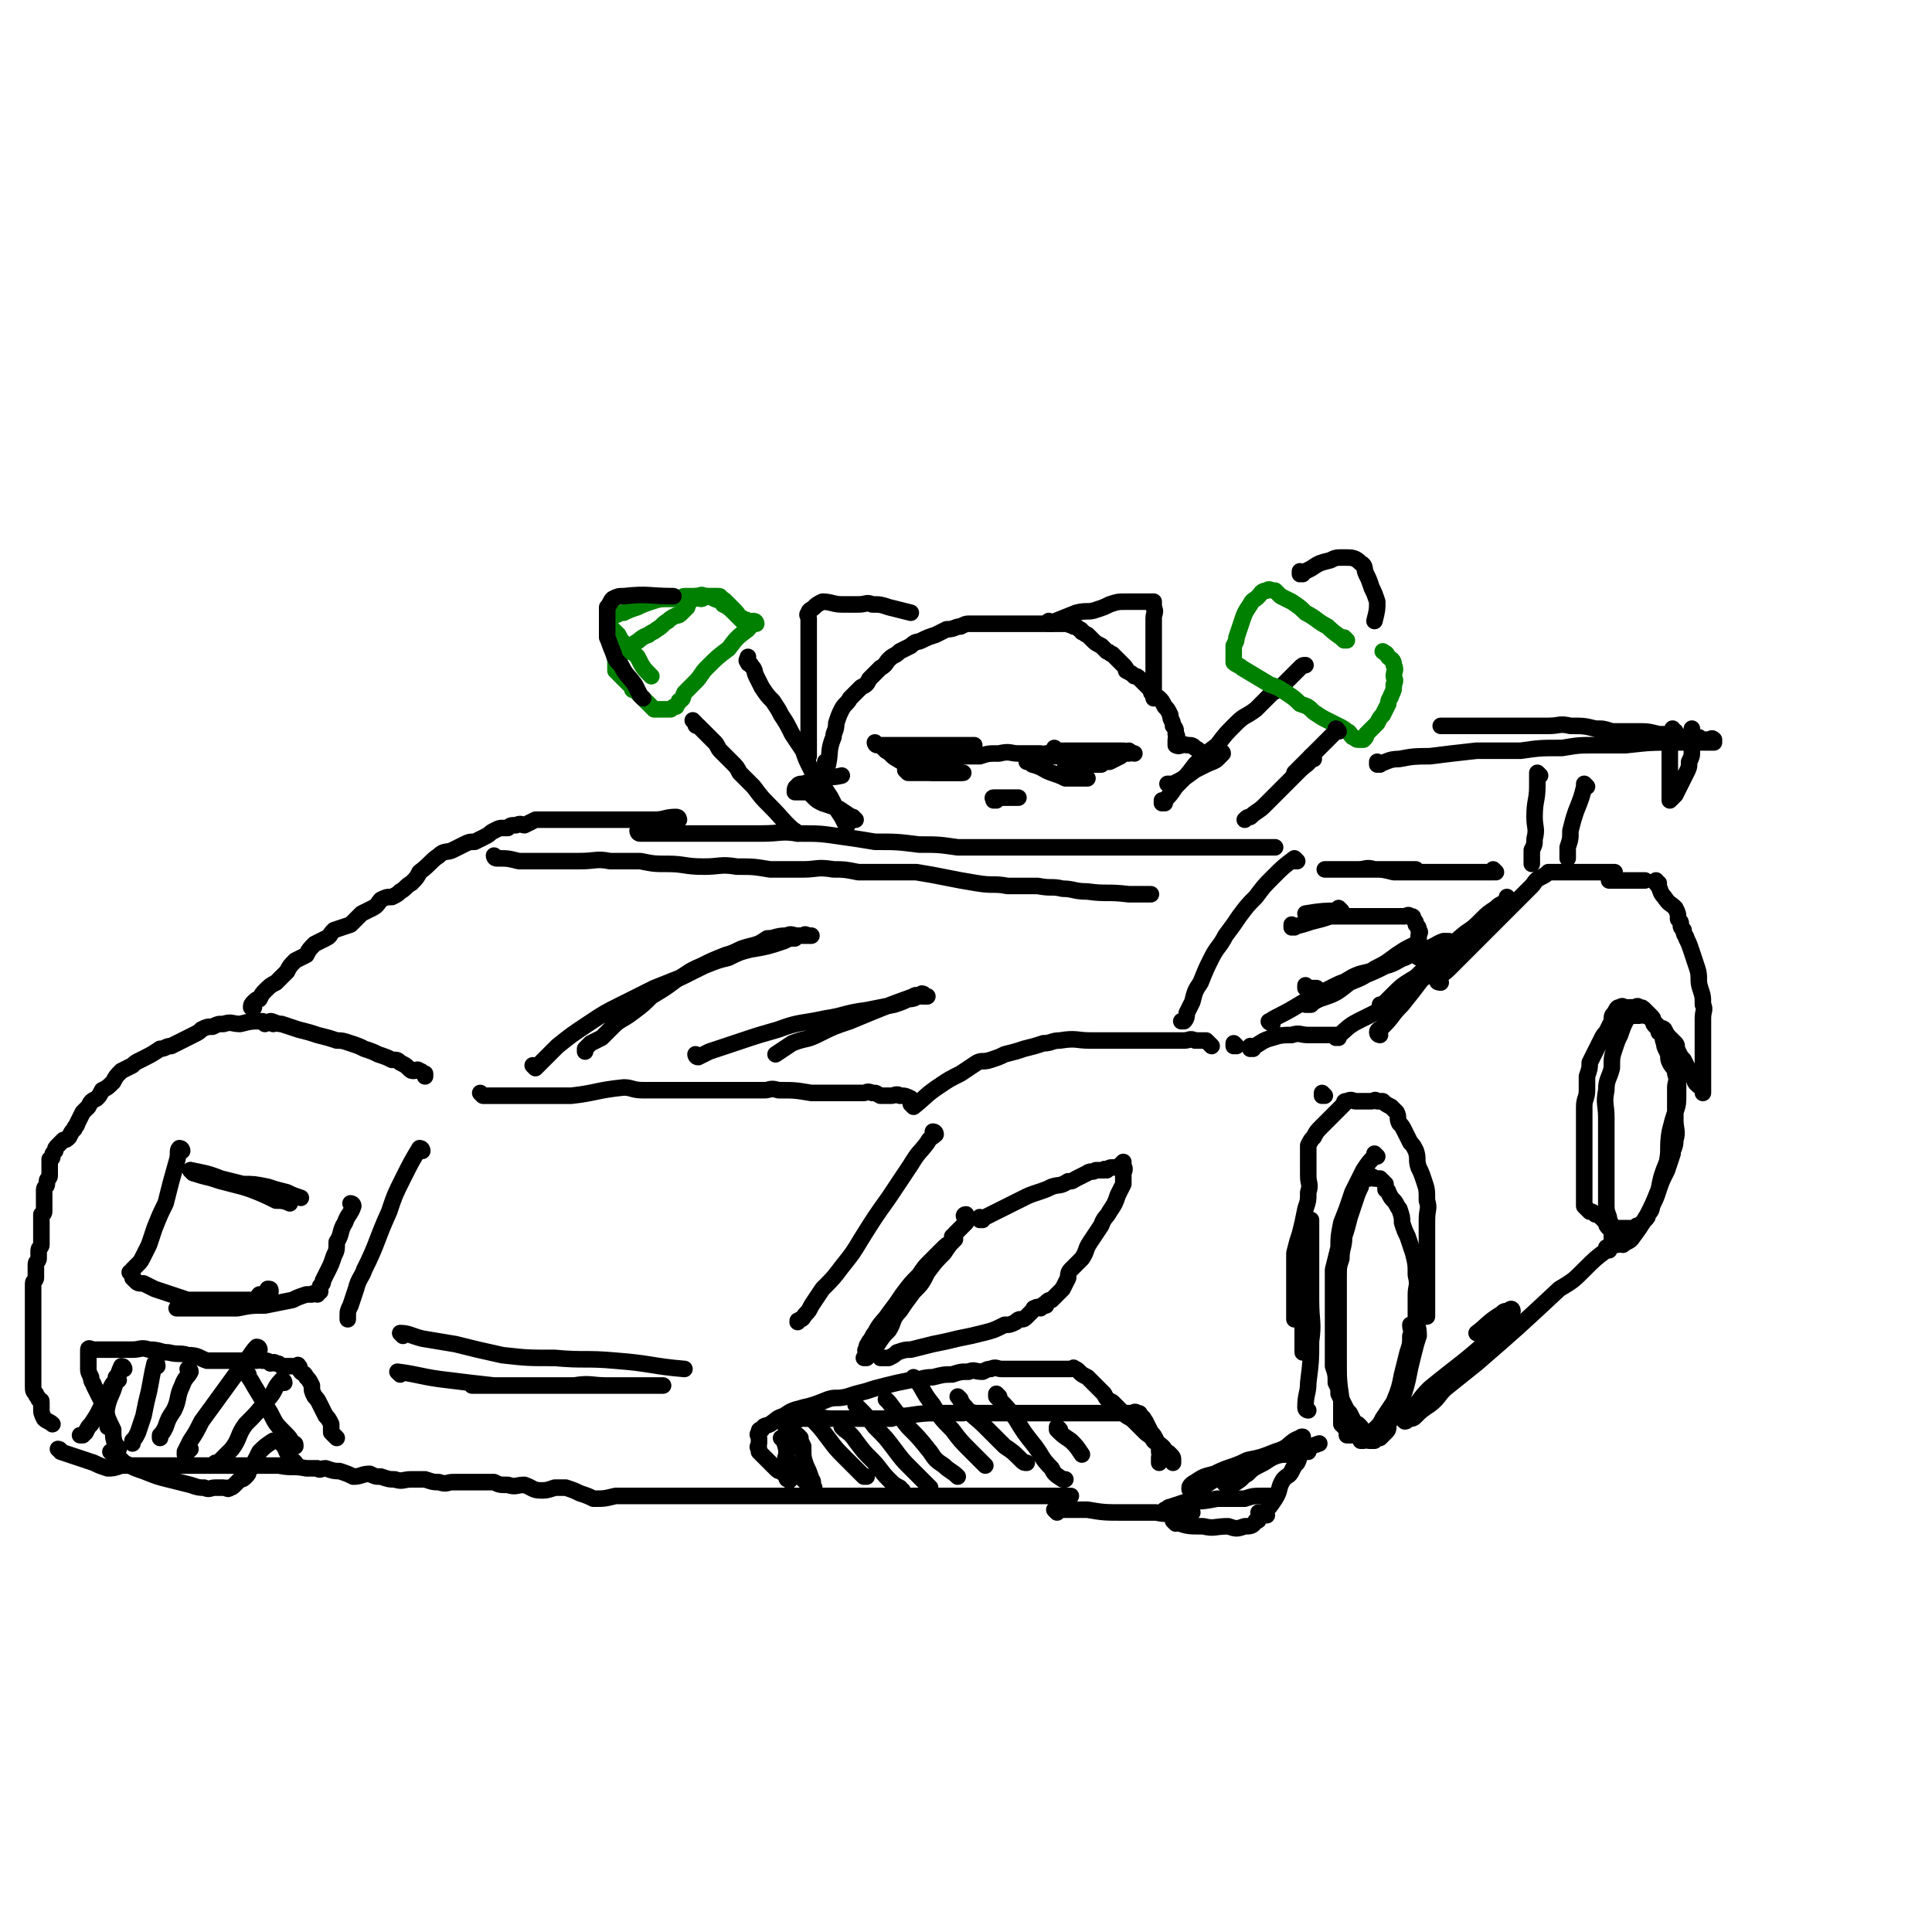 <svg viewBox='0 0 700 700' version='1.1' xmlns='http://www.w3.org/2000/svg' xmlns:xlink='http://www.w3.org/1999/xlink'><g fill='none' stroke='rgb(0,0,0)' stroke-width='6' stroke-linecap='round' stroke-linejoin='round'><path d='M318,270c0,0 -1,-1 -1,-1 0,0 0,1 1,1 5,0 5,0 11,0 4,0 4,0 7,0 4,0 4,0 7,0 3,0 3,0 5,0 1,0 1,0 3,0 1,0 1,0 2,0 '/><path d='M321,272c0,0 -1,-1 -1,-1 0,0 0,0 1,1 0,0 0,0 0,0 0,0 -1,-1 -1,-1 0,0 0,0 1,1 2,1 2,2 4,3 3,2 3,1 6,3 2,0 2,1 4,1 2,1 2,1 4,1 1,0 1,0 3,0 2,0 2,0 4,0 1,0 1,0 2,0 0,0 0,0 1,0 '/><path d='M329,280c0,0 -1,-1 -1,-1 0,0 0,0 1,1 0,0 0,0 0,0 2,0 2,0 5,0 3,0 3,0 7,0 3,0 3,0 7,0 '/><path d='M335,277c0,0 -1,-1 -1,-1 0,0 0,1 1,1 2,0 2,0 5,0 3,-1 3,-1 7,-2 '/><path d='M331,275c0,0 -1,-1 -1,-1 2,0 2,1 5,1 3,0 3,0 7,0 '/><path d='M351,274c0,0 -1,-1 -1,-1 0,0 0,1 0,1 3,0 3,0 5,0 3,-1 3,-1 7,-1 4,-1 4,0 7,0 4,0 4,0 7,0 1,0 1,0 1,0 '/><path d='M373,276c0,0 -1,-1 -1,-1 0,0 0,0 0,1 0,0 0,0 0,0 1,0 0,-1 0,-1 0,0 1,1 2,2 4,1 4,2 7,3 3,1 3,1 5,2 2,0 2,0 4,0 2,0 2,0 3,0 1,0 1,0 1,0 '/><path d='M380,274c0,0 -1,-1 -1,-1 0,0 0,1 0,1 4,0 4,0 8,0 3,0 3,0 6,0 4,0 4,0 7,0 5,-1 5,-1 9,-2 '/><path d='M383,272c0,0 -1,-1 -1,-1 0,0 0,1 0,1 2,0 2,0 4,0 3,0 3,0 7,0 4,0 4,0 7,0 4,0 4,0 7,0 0,0 0,0 0,0 '/><path d='M387,277c0,0 -1,-1 -1,-1 0,0 0,0 0,1 0,0 0,0 0,0 4,0 4,0 8,0 2,0 3,0 5,0 1,-1 1,-1 3,-1 2,-1 2,-1 4,-2 1,-1 1,-1 3,-1 1,-1 1,0 2,0 '/><path d='M361,290c0,0 -1,-1 -1,-1 0,0 0,0 0,1 0,0 0,0 0,0 1,0 -1,-1 0,-1 3,0 4,0 7,0 1,0 1,0 2,0 '/><path d='M310,297c0,0 -1,-1 -1,-1 0,0 1,1 1,1 -3,-2 -3,-2 -6,-4 -3,-1 -3,-1 -6,-2 -2,-1 -2,-1 -3,-2 -1,-1 -1,-1 -2,-2 -1,0 -1,0 -2,0 -1,0 -1,0 -2,0 0,0 -1,0 -1,0 0,-1 0,-2 1,-2 0,-1 1,-1 2,-1 3,-1 3,-1 6,-2 4,-1 4,0 8,-1 '/><path d='M300,277c0,0 -1,-1 -1,-1 0,0 0,0 1,1 0,0 0,0 0,0 1,-5 0,-5 2,-10 0,-2 1,-2 1,-5 1,-3 1,-3 2,-5 1,-2 2,-2 3,-4 2,-2 2,-2 4,-4 2,-1 2,-1 3,-3 2,-2 2,-2 4,-4 2,-1 2,-2 3,-3 2,-2 2,-1 4,-3 2,-1 2,-1 4,-2 2,-2 2,-1 4,-2 2,-1 2,-1 5,-2 2,-1 2,-1 4,-2 3,0 3,-1 5,-1 2,-1 2,-1 3,-1 2,0 2,0 4,0 2,0 2,0 3,0 2,0 2,0 4,0 2,0 2,0 3,0 2,0 2,0 4,0 4,0 4,0 7,0 2,0 2,0 4,0 1,0 1,0 3,0 2,0 2,0 4,0 1,1 1,0 2,1 1,0 1,0 2,1 0,0 1,0 1,1 1,0 1,1 2,1 1,1 1,1 2,2 1,1 1,1 3,2 1,1 1,1 2,2 1,0 1,1 2,1 1,1 1,1 2,2 1,1 1,1 2,2 1,1 1,1 1,2 2,1 2,1 3,2 1,0 1,0 2,1 1,1 1,1 2,2 1,1 1,1 2,2 0,1 0,1 1,2 1,1 1,0 2,1 1,1 1,1 2,3 1,1 1,1 2,3 0,2 1,2 1,4 1,1 1,1 1,3 1,1 0,1 0,2 0,1 0,2 0,2 2,1 2,-1 4,0 2,0 2,0 3,1 2,1 2,2 4,2 1,0 1,0 2,0 1,0 1,0 2,0 1,0 2,-1 2,0 0,0 -1,1 -2,2 -1,1 -2,1 -4,2 -2,1 -2,1 -4,2 -4,3 -4,3 -8,5 -1,0 -1,0 -2,0 '/><path d='M293,274c0,0 -1,-1 -1,-1 0,0 1,1 1,1 0,-2 0,-3 0,-5 0,-5 0,-5 0,-9 0,-4 0,-4 0,-8 0,-3 0,-3 0,-6 0,-3 0,-3 0,-6 0,-4 0,-4 0,-9 0,-1 0,-1 0,-3 0,-1 0,-1 0,-2 0,-1 0,-1 0,-2 0,-1 -1,-1 0,-2 0,-1 1,-1 2,-2 1,-1 1,-1 3,-2 3,0 4,1 7,1 3,0 3,0 6,0 3,0 3,-1 5,0 3,0 3,0 6,1 4,1 4,1 8,2 '/><path d='M381,226c0,0 -1,-1 -1,-1 0,0 0,1 0,1 5,-2 5,-2 10,-4 4,-1 4,0 7,-1 3,-1 3,-1 5,-2 3,-1 3,-1 6,-1 1,0 1,0 3,0 2,0 2,0 4,0 1,0 1,0 2,0 1,0 1,0 1,0 0,0 0,1 0,2 1,2 0,2 0,4 0,4 0,4 0,7 0,3 0,3 0,7 0,2 0,2 0,5 0,2 0,2 0,4 0,3 0,3 0,6 '/><path d='M422,291c0,0 -1,-1 -1,-1 0,0 0,1 0,1 3,-3 3,-3 5,-6 4,-4 4,-4 7,-8 4,-4 4,-4 8,-7 3,-4 3,-4 7,-8 3,-3 3,-2 7,-5 3,-3 3,-3 6,-6 2,-1 2,-1 4,-3 2,-2 2,-2 4,-4 1,-1 1,-1 2,-2 1,-1 1,-1 2,-1 '/><path d='M307,299c0,0 -1,-1 -1,-1 0,0 0,0 1,1 0,0 0,0 0,0 -1,-1 -1,-1 -2,-3 -2,-3 -2,-3 -4,-7 -2,-3 -2,-3 -3,-5 -2,-3 -2,-3 -4,-5 -2,-4 -2,-4 -3,-7 -2,-3 -2,-3 -4,-6 -2,-4 -2,-4 -4,-7 -1,-2 -1,-2 -3,-5 -2,-2 -2,-2 -4,-5 -1,-2 -1,-2 -2,-4 -1,-2 0,-2 -2,-4 0,-1 -1,0 -1,-1 -1,-1 0,-1 0,-2 0,0 0,0 0,0 '/><path d='M289,302c0,0 -1,-1 -1,-1 0,0 1,1 1,1 -5,-4 -5,-5 -10,-10 -3,-3 -3,-3 -6,-7 -2,-2 -2,-2 -5,-5 -1,-2 -1,-2 -3,-4 -2,-2 -2,-2 -4,-4 -1,-1 -1,-2 -2,-3 -1,-1 -1,-1 -2,-2 -1,-1 -1,-1 -2,-2 -1,-1 -1,-1 -2,-2 -1,0 -1,0 -1,-1 -1,-1 -1,-1 -1,-1 '/></g>
<g fill='none' stroke='rgb(0,128,0)' stroke-width='6' stroke-linecap='round' stroke-linejoin='round'><path d='M274,226c0,0 0,-1 -1,-1 -1,1 -1,2 -2,3 -4,3 -4,3 -7,7 -4,3 -4,3 -8,7 -2,2 -2,3 -4,5 -2,2 -2,2 -4,4 -1,2 0,2 -2,3 0,1 -1,1 -1,2 -1,0 -1,0 -2,1 -1,0 -1,0 -2,0 -1,0 -1,0 -2,0 -1,0 -1,0 -2,0 -1,-1 -1,-1 -1,-1 -1,-1 -1,-1 -2,-2 -1,-1 -1,-1 -2,-2 -1,-1 -1,-1 -2,-2 -1,0 -1,0 -1,-1 -1,-1 -1,-1 -2,-2 -1,-1 -1,-1 -2,-2 -1,-1 -1,-1 -2,-2 0,0 0,-1 0,-1 0,-1 0,-1 0,-2 0,-1 0,-1 0,-2 2,-1 2,-1 4,-2 1,-1 1,-1 3,-3 2,-1 2,-2 5,-3 1,-1 2,-1 3,-2 2,-1 2,-2 4,-3 1,-1 1,-1 3,-2 1,0 1,0 2,-1 1,-1 1,-1 2,-2 0,-1 0,-1 1,-2 1,-1 1,-1 2,-2 1,0 1,1 2,1 1,0 1,-1 2,-1 0,0 0,0 0,0 1,0 1,0 1,0 0,0 0,0 1,0 1,0 1,0 2,0 1,0 1,0 1,1 1,0 1,0 2,1 2,2 2,2 3,3 2,2 1,2 3,3 1,1 1,0 2,1 '/><path d='M488,232c0,0 -1,-1 -1,-1 0,0 0,0 0,1 0,0 0,0 0,0 1,0 0,-1 0,-1 0,0 1,1 0,1 -2,-2 -3,-2 -6,-5 -4,-2 -4,-3 -8,-5 -2,-2 -2,-2 -5,-4 -2,-1 -2,-1 -4,-2 -1,-1 -1,-1 -2,-2 -2,0 -2,-1 -3,0 -2,0 -2,1 -3,2 -2,2 -2,1 -3,3 -2,3 -2,3 -3,6 -1,3 -1,3 -2,6 0,1 0,1 -1,3 0,2 0,2 0,3 0,1 0,1 0,2 0,0 0,0 0,0 0,0 0,1 0,1 1,1 2,1 3,2 5,3 5,3 10,6 3,1 3,1 6,3 3,2 3,2 5,4 3,1 3,1 5,3 3,2 3,2 5,3 2,1 2,1 4,2 2,1 2,1 3,2 1,0 1,1 2,2 1,0 1,1 2,1 1,0 1,0 2,0 1,-1 1,-1 1,-2 1,-1 1,-1 2,-2 1,-1 1,-1 2,-2 1,-2 1,-2 2,-3 1,-2 1,-2 2,-4 0,-2 1,-2 1,-3 1,-2 1,-2 1,-4 1,-2 0,-2 0,-3 0,-2 1,-2 0,-4 0,-2 -1,-2 -2,-3 -1,-2 -1,-1 -2,-2 '/><path d='M236,245c0,0 -1,-1 -1,-1 0,0 0,0 1,1 0,0 0,0 0,0 0,0 -1,-1 -1,-1 0,0 0,0 1,1 0,0 0,0 0,0 -3,-3 -3,-3 -5,-7 -2,-2 -2,-2 -4,-4 -2,-2 -2,-2 -3,-4 -1,-1 -1,-1 -2,-2 -1,-1 -1,-1 -2,-2 0,0 1,0 1,-1 0,-1 0,-1 0,-2 0,0 -1,-1 0,-1 0,0 1,1 1,1 2,0 2,-1 4,-1 2,-1 2,-1 5,-2 2,-1 2,-1 5,-2 3,-1 3,-1 7,-1 1,0 1,0 3,0 1,0 1,-1 2,-1 2,0 2,0 4,0 2,0 2,-1 3,0 2,0 2,0 4,1 2,1 2,0 3,2 2,1 2,1 4,3 2,2 2,2 4,4 '/></g>
<g fill='none' stroke='rgb(0,0,0)' stroke-width='6' stroke-linecap='round' stroke-linejoin='round'><path d='M233,253c0,0 -1,-1 -1,-1 0,0 0,0 1,1 0,0 0,0 0,0 0,0 0,0 -1,-1 -1,-2 -1,-2 -2,-4 -3,-4 -3,-3 -5,-7 -2,-2 -2,-2 -3,-5 -1,-2 -1,-3 -2,-5 0,-2 0,-2 0,-4 0,-1 0,-1 0,-3 0,-2 0,-2 0,-4 1,-1 1,-2 2,-3 2,-1 2,-1 4,-1 9,-1 9,0 18,0 '/><path d='M472,208c0,0 -1,-1 -1,-1 0,0 0,1 0,1 2,-1 2,-1 4,-2 3,-2 3,-2 7,-3 2,-1 2,-1 5,-1 3,0 4,0 6,2 2,1 1,2 2,4 1,2 1,2 2,5 1,2 1,2 2,5 0,3 0,3 -1,7 '/><path d='M485,265c0,0 -1,-1 -1,-1 0,0 1,0 0,1 -3,3 -3,3 -7,7 -2,2 -2,2 -5,5 -1,1 -1,1 -2,2 -1,1 -1,1 -1,1 '/><path d='M476,275c0,0 -1,-1 -1,-1 0,0 1,0 0,1 -1,2 -2,2 -4,4 -4,4 -4,4 -7,7 -3,3 -3,3 -6,6 -2,2 -3,2 -5,4 -1,0 -1,0 -2,1 '/><path d='M232,302c0,0 -1,-1 -1,-1 0,0 0,1 1,1 5,0 5,0 10,0 6,0 6,0 11,0 5,0 5,0 11,0 6,0 6,0 12,0 7,0 7,-1 13,0 8,0 8,0 15,1 7,1 7,1 13,2 8,0 8,0 16,1 7,0 7,0 14,1 5,0 5,0 10,0 6,0 6,0 12,0 6,0 6,0 12,0 5,0 5,0 10,0 5,0 5,0 10,0 5,0 5,0 10,0 5,0 5,0 9,0 4,0 4,0 9,0 4,0 4,0 7,0 4,0 4,0 7,0 3,0 3,0 6,0 3,0 3,0 5,0 3,0 3,0 6,0 1,0 1,0 2,0 '/><path d='M470,312c0,0 -1,-1 -1,-1 0,0 0,0 0,1 0,0 0,0 0,0 1,0 0,-1 0,-1 -4,3 -4,3 -8,7 -3,3 -3,3 -6,7 -3,3 -3,3 -6,7 -2,3 -2,3 -5,7 -2,4 -3,4 -5,8 -2,4 -2,4 -4,9 -2,3 -2,3 -3,7 -1,2 -1,2 -2,4 0,1 0,2 -1,3 0,0 0,0 -1,0 '/><path d='M246,297c0,0 -1,-1 -1,-1 0,0 0,0 1,1 0,0 0,0 0,0 0,0 0,-1 -1,-1 -4,0 -4,1 -8,1 -3,0 -3,0 -6,0 -2,0 -2,0 -4,0 -2,0 -2,0 -4,0 -2,0 -2,0 -3,0 -2,0 -2,0 -4,0 -2,0 -2,0 -3,0 -3,0 -3,0 -5,0 -2,0 -2,0 -4,0 -1,0 -1,0 -3,0 -2,0 -2,0 -4,0 -1,0 -1,0 -3,0 -2,1 -2,1 -4,2 -1,0 -1,-1 -3,0 -2,0 -2,0 -3,1 -1,0 -1,0 -2,0 -1,0 -1,0 -3,1 -2,1 -1,1 -3,2 -2,1 -2,1 -4,2 -2,0 -2,0 -4,1 -2,1 -2,1 -4,2 -2,1 -3,0 -5,2 -3,2 -3,3 -7,6 -1,2 -1,2 -3,4 -2,1 -2,2 -4,3 -1,1 -1,1 -3,2 -2,0 -2,0 -4,1 -1,1 -1,2 -3,3 -2,1 -2,1 -4,2 -2,2 -2,2 -4,4 -3,1 -3,1 -6,2 -2,2 -1,2 -3,3 -2,1 -2,1 -4,2 -2,2 -2,2 -3,4 -2,1 -2,1 -4,2 -2,2 -2,2 -3,4 -2,2 -2,2 -4,4 -2,1 -2,1 -4,3 -1,1 -1,1 -2,3 -1,0 -1,0 -2,1 -1,1 -1,1 -1,2 0,0 0,0 0,0 1,0 1,0 1,0 '/><path d='M99,371c0,0 0,-1 -1,-1 0,0 1,0 1,1 0,0 0,0 0,0 0,0 -1,-1 -1,-1 1,0 2,1 4,1 3,1 3,1 6,2 4,1 4,1 7,2 4,1 4,1 7,2 2,0 2,0 5,1 3,1 3,1 5,2 3,1 3,1 5,2 3,1 3,1 5,2 2,0 2,0 3,1 2,1 2,1 3,2 1,1 1,1 2,1 1,0 1,-1 2,0 1,0 1,1 2,1 0,1 0,1 0,1 '/><path d='M175,397c0,0 -1,-1 -1,-1 0,0 0,0 1,1 0,0 0,0 0,0 4,0 4,0 9,0 4,0 4,0 8,0 3,0 3,0 7,0 4,0 4,0 8,0 9,-1 9,-2 19,-3 3,0 3,1 7,1 3,0 3,0 7,0 3,0 3,0 7,0 4,0 4,0 8,0 4,0 4,0 8,0 4,0 4,0 7,0 3,0 3,0 7,0 2,0 2,-1 5,0 6,0 6,0 12,1 4,0 4,0 7,0 3,0 3,0 6,0 3,0 3,0 6,0 1,0 1,-1 3,0 2,0 1,0 3,1 2,0 2,0 4,0 1,0 2,-1 3,0 2,0 2,0 4,1 '/><path d='M331,401c0,0 -1,-1 -1,-1 0,0 0,0 1,1 0,0 0,0 0,0 5,-4 4,-4 10,-8 3,-2 3,-2 7,-4 3,-2 3,-2 6,-4 2,-1 2,0 5,-1 3,-1 3,-1 5,-2 4,-1 4,-1 7,-2 4,-1 4,-1 7,-2 3,0 3,-1 6,-1 6,-1 6,0 11,0 2,0 2,0 4,0 3,0 3,0 6,0 3,0 3,0 7,0 3,0 3,0 6,0 3,0 3,0 5,0 3,0 3,0 6,0 2,0 2,-1 4,0 2,0 2,0 4,0 1,1 1,1 2,2 '/><path d='M96,371c0,0 0,-1 -1,-1 -4,0 -4,0 -8,1 -3,0 -3,-1 -6,0 -2,0 -2,0 -4,1 -2,0 -2,0 -4,1 -1,1 -1,1 -3,2 -2,1 -2,1 -4,2 -2,1 -2,1 -4,2 -2,0 -2,1 -4,1 -3,2 -3,2 -7,4 -2,1 -2,1 -3,2 -2,1 -2,1 -4,2 -2,2 -2,2 -3,4 -2,2 -2,2 -4,3 -1,2 -1,2 -2,3 -2,1 -2,1 -3,3 -1,1 -1,1 -2,2 -1,2 -1,2 -2,4 0,1 -1,1 -1,2 -1,1 -1,1 -2,3 -1,1 -1,1 -2,1 -1,1 -1,1 -2,2 -1,1 -1,1 -1,2 -1,1 -1,1 -1,2 0,1 -1,1 -1,1 0,1 0,1 0,2 0,1 0,1 0,2 0,1 0,1 0,2 0,1 -1,1 -1,2 0,0 0,1 0,1 0,1 -1,1 -1,2 0,1 0,1 0,1 0,1 0,1 0,2 0,1 0,1 0,2 0,0 0,0 0,1 0,1 0,1 0,2 0,1 -1,1 -1,1 0,1 0,1 0,1 0,0 0,0 0,1 0,0 0,0 0,1 0,1 0,1 0,1 0,1 0,1 0,1 0,1 0,1 0,2 0,0 0,0 0,1 0,1 0,1 0,2 0,0 0,0 0,1 0,1 -1,1 -1,2 0,0 0,1 0,1 0,1 0,1 0,2 0,1 -1,1 -1,2 0,1 0,1 0,2 0,1 0,1 0,2 0,0 0,1 0,1 0,1 -1,1 -1,2 0,2 0,2 0,4 0,1 0,1 0,1 0,1 0,1 0,2 0,1 0,1 0,2 0,1 0,1 0,2 0,1 0,1 0,1 0,1 0,1 0,2 0,2 0,2 0,3 0,2 0,2 0,3 0,1 0,1 0,2 0,0 0,0 0,1 0,2 0,2 0,3 0,2 0,2 0,3 0,2 0,2 0,4 0,1 0,1 0,2 0,1 0,1 0,2 0,2 0,2 1,3 0,1 1,1 1,2 1,1 1,0 1,1 0,1 0,1 0,2 0,2 0,2 1,4 1,1 2,1 3,2 '/><path d='M22,526c0,0 0,-1 -1,-1 0,0 1,0 1,1 0,0 0,0 0,0 0,0 0,-1 -1,-1 0,0 1,0 1,1 3,1 3,1 6,2 3,1 3,1 6,2 2,1 2,1 5,2 2,0 2,0 5,-1 2,0 2,0 4,0 2,0 2,0 4,0 3,0 3,0 5,0 3,0 3,0 6,0 3,0 3,0 7,0 3,0 3,0 6,0 3,0 3,0 5,0 2,0 2,0 4,0 3,0 3,0 5,0 3,0 3,0 5,0 3,0 3,0 6,0 5,1 5,0 10,1 2,0 2,0 4,0 1,1 1,0 3,0 3,1 3,1 5,1 3,1 3,1 5,2 3,0 3,-1 6,-1 2,1 2,1 4,1 3,1 3,1 5,1 3,1 3,0 6,0 2,0 2,0 5,0 3,1 3,1 5,1 3,1 3,0 5,0 2,0 2,0 5,0 2,0 2,0 4,0 3,0 3,0 6,0 2,1 2,1 5,1 3,1 3,0 6,0 3,1 3,2 6,2 2,0 2,0 5,-1 2,0 2,0 4,0 3,1 3,1 5,2 3,1 3,1 5,2 4,0 4,0 8,-1 3,0 3,0 6,0 3,0 3,0 6,0 2,0 2,0 4,0 1,0 1,0 3,0 3,0 3,0 6,0 2,0 2,0 5,0 2,0 2,0 5,0 2,0 2,0 4,0 3,0 3,0 6,0 2,0 2,0 4,0 2,0 2,0 5,0 2,0 2,0 3,0 3,0 3,0 5,0 2,0 2,0 4,0 3,0 3,0 5,0 4,0 4,0 7,0 3,0 3,0 5,0 2,0 2,0 4,0 2,0 2,0 4,0 2,0 2,0 5,0 2,0 2,0 4,0 3,0 3,0 6,0 2,0 2,0 4,0 2,0 2,0 4,0 2,0 2,0 4,0 2,0 2,0 5,0 2,0 2,0 5,0 2,0 2,0 4,0 2,0 2,0 3,0 2,0 2,0 4,0 2,0 2,0 4,0 2,0 2,0 4,0 2,0 2,0 4,0 3,0 3,0 5,0 2,0 2,0 4,0 1,0 1,0 2,0 1,0 1,0 2,0 0,0 0,0 1,0 '/><path d='M43,525c0,0 0,-1 -1,-1 0,0 1,0 1,1 0,0 0,0 0,0 0,0 0,0 -1,-1 -1,-3 -1,-3 -1,-6 -2,-4 -2,-4 -3,-8 -1,-2 -1,-2 -2,-4 -1,-2 -1,-2 -2,-4 0,-1 -1,-1 -1,-3 -1,-2 -1,-2 -1,-3 0,-1 0,-1 0,-2 0,-1 0,-1 0,-2 0,-1 0,-1 0,-2 0,-1 0,-1 0,-1 0,-1 1,0 2,0 2,0 2,0 3,0 3,0 3,0 6,0 2,0 2,0 5,0 3,0 3,-1 6,0 4,0 4,1 7,1 4,1 4,0 7,1 4,0 4,1 7,2 3,0 3,0 6,0 1,0 1,0 3,0 2,0 2,0 4,0 2,0 2,0 3,0 1,0 1,0 2,0 1,0 1,-1 2,0 1,0 0,0 1,0 1,0 1,0 2,1 1,0 1,-1 2,0 1,0 1,0 2,1 0,0 1,0 1,0 1,0 1,0 2,0 1,0 1,0 2,0 1,0 1,-1 1,0 1,0 0,1 1,2 1,1 1,0 2,2 1,1 1,1 2,3 0,2 0,2 1,4 1,1 1,1 2,3 1,2 1,2 2,4 1,1 1,1 2,3 0,1 0,2 0,3 1,1 1,1 2,2 '/><path d='M290,521c0,0 -1,-1 -1,-1 0,0 0,0 1,1 0,1 0,1 1,3 0,4 0,4 1,7 1,2 1,2 2,5 1,1 0,1 1,3 0,1 0,1 0,1 0,1 0,1 0,1 0,0 0,0 0,-1 0,0 0,0 0,-1 -1,-1 -1,0 -2,-1 -1,-1 -1,-1 -2,-2 -1,-1 -1,-1 -2,-2 -1,-1 -1,-1 -2,-2 0,-1 -1,0 -1,-1 -1,-1 -1,-1 -1,-2 -1,-1 0,-1 0,-2 0,-1 0,-1 0,-2 0,-1 0,-1 0,-2 0,0 0,0 0,-1 0,-1 0,-1 0,-2 0,-1 0,-1 0,-2 0,-1 -1,-1 0,-2 0,0 0,0 1,0 1,-1 1,-1 2,-1 2,-1 2,-1 3,-1 2,0 2,0 4,0 3,-1 3,0 6,0 2,0 2,0 5,0 3,0 3,0 5,0 3,0 3,0 5,0 4,0 4,0 7,0 3,-1 2,-1 5,-1 7,-1 7,-1 14,-1 4,0 4,0 7,0 3,-1 3,0 5,0 3,0 3,0 6,0 2,0 2,0 5,0 3,0 3,0 5,0 3,0 3,0 5,0 3,0 3,0 6,0 2,0 2,0 5,0 2,0 2,0 4,0 2,0 2,0 4,0 1,0 1,0 3,0 2,0 2,0 4,0 1,0 1,0 2,0 1,0 1,0 2,0 0,0 0,0 1,0 1,0 1,0 2,0 1,0 1,0 2,0 1,0 1,-1 2,0 1,0 1,0 1,1 2,1 1,1 2,2 1,2 1,2 2,4 1,1 1,1 2,3 1,2 1,2 1,4 1,1 0,1 0,2 0,1 0,1 0,2 0,0 0,0 0,0 '/><path d='M284,522c0,0 -1,-1 -1,-1 0,0 0,0 1,1 1,3 1,3 1,6 1,2 0,2 1,4 0,1 0,1 0,3 0,1 0,1 0,1 0,0 0,1 0,0 -1,0 -1,0 -1,-1 -1,-1 -1,-1 -2,-2 -1,0 -1,0 -2,-1 -1,-1 -1,-1 -2,-2 -2,-2 -2,-2 -4,-4 0,0 0,0 0,-1 -1,-1 0,-1 0,-2 0,-1 0,-1 0,-2 0,-1 -1,-1 0,-2 0,-1 0,-1 1,-1 1,-2 1,-1 3,-2 3,-2 2,-2 5,-3 3,-2 3,-2 7,-3 4,-1 4,-1 9,-3 3,-1 3,0 7,-1 3,-1 3,-1 7,-2 3,-1 3,-1 7,-2 4,-1 4,-1 9,-2 4,0 4,-1 8,-1 4,-1 4,-1 7,-1 3,-1 3,-1 6,-1 2,-1 2,0 5,0 2,-1 2,-1 3,-1 2,-1 2,0 4,0 2,0 2,0 3,0 2,0 2,0 3,0 1,0 1,0 2,0 1,0 1,0 3,0 2,0 2,0 3,0 1,0 1,0 2,0 1,0 1,0 2,0 0,0 0,0 1,0 1,0 1,0 2,0 1,0 1,0 2,0 0,0 0,0 1,0 0,0 0,0 1,0 1,0 1,-1 1,0 1,0 1,0 2,1 1,1 1,1 3,2 1,1 1,1 2,2 2,2 2,2 4,4 1,2 1,2 3,3 2,2 2,2 4,4 2,2 2,1 4,3 2,2 2,2 4,4 1,1 2,1 3,3 1,1 2,1 3,2 1,1 1,1 1,2 1,0 1,0 2,1 1,1 1,1 1,2 0,0 0,0 0,1 '/><path d='M292,511c0,0 -1,-1 -1,-1 0,0 0,0 1,1 1,1 0,1 1,2 4,4 4,4 7,8 3,4 3,4 6,7 2,2 2,2 4,4 2,2 2,2 3,3 0,0 0,0 1,0 '/><path d='M306,518c0,0 -1,-1 -1,-1 2,2 3,2 5,5 3,4 3,4 6,7 3,3 3,4 6,7 2,2 2,2 4,3 0,1 0,1 1,1 '/><path d='M311,510c0,0 -1,-1 -1,-1 0,0 0,0 1,1 3,3 3,3 6,7 4,4 4,4 7,8 3,4 3,4 6,7 2,2 2,2 4,4 1,1 1,1 3,3 '/><path d='M322,508c0,0 -1,-1 -1,-1 0,0 0,0 1,1 3,4 3,4 7,9 4,4 4,4 8,9 2,3 2,3 5,5 2,2 3,2 5,4 '/><path d='M332,500c0,0 -1,-1 -1,-1 0,0 0,0 1,1 0,0 0,0 0,0 3,4 2,4 6,9 3,5 3,5 7,9 3,4 3,4 7,8 2,2 2,2 4,4 1,1 1,1 1,1 '/><path d='M348,507c0,0 -1,-1 -1,-1 1,1 1,2 3,4 3,4 3,3 7,7 3,3 3,3 7,7 3,2 3,2 6,5 1,1 1,1 2,1 '/><path d='M362,506c0,0 -1,-1 -1,-1 0,0 0,0 0,1 4,4 4,4 7,8 3,5 3,5 7,10 3,4 2,4 6,8 1,2 1,2 4,4 0,0 1,0 1,0 '/><path d='M384,518c0,0 -1,-1 -1,-1 0,0 0,0 0,1 2,2 2,2 5,4 2,2 2,2 4,5 '/><path d='M57,495c0,0 0,-2 -1,-1 -1,4 -1,5 -2,10 -1,4 -1,4 -2,9 -1,3 -1,3 -2,6 -1,2 -1,2 -2,3 0,0 0,0 0,1 '/><path d='M69,497c0,0 0,-1 -1,-1 0,0 1,0 1,1 -1,2 -2,2 -3,5 -2,4 -1,5 -3,9 -2,3 -2,3 -3,6 -1,2 -1,2 -2,3 0,0 0,0 0,1 0,0 0,0 0,0 '/><path d='M94,489c0,0 0,-1 -1,-1 -2,2 -2,3 -4,5 -8,11 -8,11 -16,22 -2,4 -2,4 -4,7 -1,2 -1,2 -2,4 0,0 0,1 0,1 1,-1 1,-1 2,-2 '/><path d='M103,501c0,0 0,-1 -1,-1 -3,3 -2,4 -5,7 -4,5 -4,5 -8,9 -3,4 -2,5 -5,9 -2,2 -2,2 -4,4 -1,1 -1,1 -2,1 0,1 0,0 0,0 '/><path d='M43,500c0,0 0,-1 -1,-1 0,0 1,0 1,1 0,0 0,0 0,0 -2,1 -2,1 -3,3 -2,4 -2,4 -4,8 -1,2 -1,2 -3,5 -1,1 -1,1 -2,3 -1,1 -1,1 -2,1 0,0 1,0 1,0 '/><path d='M45,496c0,0 0,-1 -1,-1 -1,2 -1,3 -2,5 -1,5 -2,5 -3,9 -1,4 0,4 0,7 0,0 0,0 0,1 '/><path d='M90,498c0,0 -1,-1 -1,-1 1,2 2,3 3,5 3,5 3,5 6,10 2,4 2,4 5,7 2,2 2,2 3,4 1,0 1,0 1,1 '/><path d='M102,523c0,0 0,-1 -1,-1 0,0 1,0 1,1 2,2 1,2 3,5 1,1 1,1 2,2 '/><path d='M145,498c0,0 -1,-1 -1,-1 8,1 9,2 18,3 8,1 8,1 17,2 14,0 14,0 29,0 6,-1 6,0 12,0 4,0 4,0 8,0 3,0 3,0 6,0 1,0 1,0 3,0 0,0 0,0 1,0 1,0 3,0 2,0 -2,0 -3,0 -6,0 -5,0 -5,0 -10,0 -9,0 -9,0 -18,0 -7,0 -7,0 -14,0 -5,0 -5,0 -10,0 -4,0 -4,0 -7,0 -2,0 -2,0 -4,0 0,0 0,0 0,0 '/><path d='M346,449c0,0 -1,-1 -1,-1 0,0 0,0 1,1 0,0 0,0 0,0 -2,2 -2,2 -4,5 -3,3 -3,3 -6,7 -2,4 -2,4 -5,7 -3,4 -3,4 -5,7 -3,3 -2,4 -4,7 -2,2 -2,2 -4,5 -1,1 -1,1 -1,3 -1,0 -1,1 -2,1 -1,1 -1,0 -2,1 0,0 0,0 1,0 0,-1 0,-1 0,-2 0,0 -1,-1 0,-1 0,-2 0,-1 1,-3 1,-1 1,-2 2,-3 2,-4 3,-4 5,-7 3,-4 3,-4 5,-7 3,-4 3,-4 6,-7 2,-3 2,-3 4,-5 2,-2 2,-2 4,-4 2,-2 2,-2 4,-3 1,-2 0,-2 1,-3 1,-1 1,-1 2,-2 1,-1 1,-1 2,-2 0,-1 0,-1 0,-2 -1,0 -1,-1 0,-1 0,0 0,0 0,1 '/><path d='M356,442c0,0 -1,-1 -1,-1 0,0 0,0 0,1 0,0 0,0 0,0 4,-2 4,-2 8,-4 4,-2 4,-2 8,-4 2,-1 2,-1 5,-2 3,-1 3,-1 5,-2 3,-1 3,0 6,-2 2,0 1,0 3,-1 2,-1 2,-1 4,-2 1,-1 2,0 3,-1 1,0 1,0 3,0 0,-1 1,0 1,0 1,-1 1,-1 2,-1 1,0 1,0 2,0 1,-1 1,-1 2,-2 0,0 0,0 0,1 0,0 0,0 0,0 0,1 1,1 0,3 0,2 0,2 0,4 -1,2 -1,2 -2,4 -1,3 -1,3 -3,6 -1,2 -2,2 -3,5 -2,3 -2,3 -4,6 -2,3 -1,3 -3,6 -2,2 -2,2 -4,4 -1,1 -1,2 -1,3 -1,2 -1,2 -2,4 -1,1 -1,1 -2,2 -1,1 -1,1 -2,2 -1,0 -1,0 -2,1 0,0 0,0 0,1 0,0 -1,-1 -1,0 -1,0 0,0 -1,1 -1,0 -1,-1 -2,0 -1,0 0,0 -1,1 -1,1 -1,1 -2,2 -1,1 -1,1 -2,1 -1,0 -1,0 -2,1 -2,1 -2,1 -4,1 -4,2 -4,2 -8,3 -4,1 -4,1 -9,2 -4,1 -4,1 -9,2 -4,1 -4,1 -8,2 -2,0 -2,0 -5,1 -1,1 -1,1 -3,2 -2,0 -2,0 -3,0 '/><path d='M66,417c0,0 0,-1 -1,-1 0,0 1,0 1,1 0,0 0,0 0,0 0,0 0,-1 -1,-1 -1,1 0,2 -1,5 -2,7 -2,7 -4,15 -2,4 -2,4 -4,9 -1,3 -1,3 -2,6 -1,2 -1,2 -2,4 -1,2 -1,2 -2,3 -1,1 -1,1 -2,2 0,1 0,1 -1,1 0,0 1,0 1,1 0,0 0,0 0,1 0,0 0,0 1,1 1,1 1,1 3,1 2,1 2,1 4,2 3,1 3,1 6,2 3,1 3,1 6,2 3,0 3,0 6,0 2,0 2,0 4,0 2,0 2,0 4,0 1,0 1,0 2,0 1,0 1,0 2,0 1,0 1,0 2,0 0,0 0,0 0,0 0,0 0,0 0,0 0,0 0,0 1,0 1,0 1,0 1,0 1,0 1,0 2,0 0,0 1,0 1,0 1,-1 0,-1 1,-2 1,0 1,0 2,0 1,-1 1,-2 1,-2 1,0 1,0 1,1 '/><path d='M70,425c0,0 0,-1 -1,-1 0,0 1,0 1,1 3,1 3,1 7,2 3,1 3,1 7,2 4,1 4,1 7,2 5,2 5,2 9,4 2,0 3,0 5,1 '/><path d='M70,425c0,0 -1,-1 -1,-1 5,1 6,1 11,3 4,1 4,1 8,2 4,0 4,0 9,1 3,1 3,1 7,2 2,1 2,1 5,2 '/><path d='M128,437c0,0 -1,-1 -1,-1 0,0 1,0 1,1 0,0 0,0 0,0 0,0 -1,-1 -1,-1 0,0 1,0 1,1 -1,3 -2,3 -3,6 -2,3 -1,4 -3,7 0,3 0,3 -1,5 -1,3 -1,3 -2,5 -1,2 -1,2 -2,4 0,1 0,1 -1,2 0,1 0,1 0,2 0,0 -1,0 -1,1 -1,0 -1,-1 -2,0 -1,0 -1,0 -2,0 -3,1 -3,1 -5,2 -5,1 -5,1 -10,2 -5,0 -5,0 -10,1 -5,0 -5,0 -9,0 -4,0 -4,0 -7,0 -2,0 -2,0 -4,0 -1,0 -1,0 -2,0 0,0 0,0 0,0 '/><path d='M383,548c0,0 -1,-1 -1,-1 0,0 0,0 0,0 0,0 0,0 0,0 6,0 6,0 12,0 6,1 6,1 13,1 6,0 6,0 12,0 4,1 4,0 8,0 2,0 2,0 3,0 1,0 1,0 2,0 0,0 0,0 0,0 0,0 0,0 0,0 -1,0 -1,0 -2,-1 0,0 -1,0 -1,0 -2,0 -2,0 -4,0 -1,0 -1,0 -2,0 0,0 -1,1 -1,0 1,0 1,-1 2,-1 3,-1 3,-1 6,-2 5,0 6,0 11,-1 5,0 5,0 10,0 3,-1 3,-1 7,-1 1,0 1,0 3,0 0,0 1,0 1,0 0,0 -1,0 -1,0 -1,0 -1,0 -1,0 0,0 -1,0 -1,0 0,0 0,0 0,0 1,0 1,0 2,0 '/><path d='M41,527c0,0 0,-1 -1,-1 0,0 1,0 1,1 0,0 0,0 0,0 0,0 -1,-1 -1,-1 2,1 3,2 5,4 4,2 4,2 7,3 5,2 5,2 9,3 4,1 4,1 8,2 3,1 3,1 5,1 2,1 2,0 4,0 2,0 2,0 3,0 1,0 2,1 2,0 1,0 1,0 2,-1 1,-1 1,-1 2,-2 1,0 1,0 2,-1 1,-1 1,-1 1,-2 2,-2 1,-2 2,-3 1,-2 1,-2 2,-4 2,-2 2,-2 5,-4 0,0 0,0 0,0 '/><path d='M426,552c0,0 -1,-1 -1,-1 0,0 0,0 0,0 5,2 5,2 11,2 4,1 4,0 9,0 3,1 3,1 6,0 2,0 3,0 4,-2 1,0 1,0 1,-1 1,-1 0,-1 0,-2 '/><path d='M459,543c0,0 -1,-1 -1,-1 0,0 0,0 0,0 '/><path d='M459,549c0,0 -1,-1 -1,-1 0,0 0,0 0,0 0,0 0,0 0,0 1,1 0,0 0,0 0,0 0,1 0,0 2,-2 2,-2 4,-5 2,-3 1,-4 3,-7 2,-2 2,-1 3,-3 1,-2 1,-2 2,-3 1,-2 1,-3 0,-4 0,0 -1,0 -3,1 -3,0 -3,0 -6,1 -4,2 -4,2 -9,4 -5,1 -5,1 -9,3 -3,1 -3,1 -6,3 -2,0 -1,1 -3,1 -1,1 -1,0 -2,0 -1,1 -1,1 -1,0 0,0 0,-1 2,-2 3,-2 3,-2 7,-3 6,-3 6,-2 12,-5 5,-1 5,-1 10,-3 3,-1 3,-1 6,-3 1,0 1,-1 2,-1 1,-1 1,-1 2,-1 0,-1 0,0 0,0 0,0 0,-1 -1,0 -3,1 -3,2 -6,4 -4,2 -4,2 -8,5 -3,2 -3,2 -5,4 -2,1 -2,2 -4,3 -1,1 -1,0 -3,0 0,1 -2,1 -1,0 2,-1 3,-1 6,-2 4,-3 4,-3 8,-5 3,-2 3,-2 6,-3 '/><path d='M474,511c0,0 -1,0 -1,-1 0,-5 1,-5 1,-9 1,-8 1,-8 1,-15 1,-7 0,-7 0,-15 0,-6 0,-6 0,-13 0,-3 0,-3 0,-7 0,-3 0,-3 0,-5 0,-2 0,-2 0,-3 0,-1 0,-1 0,-1 0,0 0,0 0,0 0,2 0,2 0,4 0,5 0,5 0,10 0,5 0,5 0,11 0,5 0,5 -1,11 0,3 0,3 -1,6 0,2 0,2 -1,4 0,1 0,2 0,2 0,0 0,-1 0,-1 0,-3 0,-3 0,-6 0,-6 0,-6 0,-11 0,-5 0,-5 0,-9 0,-2 0,-2 0,-4 0,-1 0,-1 0,-2 0,0 0,0 0,0 -1,4 -1,4 -2,9 -1,3 0,3 -1,6 0,1 0,1 0,3 0,1 0,1 0,2 0,0 0,0 0,1 0,0 0,0 0,0 0,-1 0,-1 0,-2 0,-3 0,-3 0,-6 0,-4 0,-4 0,-9 0,-4 0,-4 0,-7 1,-4 1,-4 2,-7 1,-4 1,-4 2,-9 1,-3 1,-3 1,-6 1,-3 0,-3 0,-6 0,-2 0,-2 0,-5 0,-1 0,-1 0,-3 0,-2 0,-2 0,-3 1,-2 1,-2 2,-3 1,-2 1,-2 3,-4 1,-1 1,-1 2,-2 1,-1 1,-1 2,-2 1,-1 1,-1 2,-2 1,-1 1,-1 2,-2 0,-1 0,-1 1,-1 2,-1 2,0 3,0 1,0 1,0 3,0 1,0 1,0 2,0 1,0 1,0 1,0 1,0 1,-1 2,0 1,0 1,0 2,0 1,1 1,1 3,2 1,1 1,1 2,2 1,2 0,2 1,4 1,1 1,1 2,3 1,2 1,2 2,4 1,1 1,1 2,3 1,3 0,3 1,6 1,2 1,2 2,5 1,3 1,3 1,7 1,3 0,3 0,7 0,5 0,5 0,9 0,4 0,4 0,7 0,3 0,3 0,7 0,2 0,2 0,5 0,1 0,1 0,3 0,1 0,1 0,2 0,0 0,0 0,1 0,0 0,1 0,1 -1,-2 -1,-2 -2,-4 '/><path d='M499,419c0,0 -1,-1 -1,-1 0,0 0,0 0,1 0,0 0,0 0,0 -2,2 -2,2 -4,5 -2,4 -2,4 -4,8 -2,6 -2,6 -4,11 -1,5 -1,5 -1,9 -1,4 -1,4 -2,8 0,3 0,3 0,7 0,3 0,3 0,7 0,3 0,3 0,7 0,3 0,3 0,7 0,3 0,3 0,7 1,3 1,3 1,6 1,2 1,2 1,4 1,2 1,2 2,4 1,2 1,2 2,3 1,2 1,2 2,4 0,1 0,1 1,3 1,0 1,0 1,1 1,1 0,2 0,2 1,0 1,0 1,0 1,-1 1,0 2,0 1,0 1,0 2,0 1,-1 1,-1 2,-1 1,-1 1,-1 2,-2 1,-1 1,-1 1,-3 2,-4 3,-3 4,-7 2,-5 2,-5 3,-9 1,-5 1,-5 2,-9 1,-4 1,-4 2,-7 0,-4 -1,-4 -1,-7 0,-4 0,-4 0,-8 0,-3 1,-3 0,-7 0,-4 0,-4 -1,-8 -1,-3 -1,-3 -2,-6 -1,-2 -1,-2 -2,-5 0,-2 0,-2 -1,-5 -1,-1 -1,-2 -2,-3 -1,-1 -1,-1 -2,-3 0,0 0,-1 -1,-1 0,-1 0,-1 0,-2 -1,-1 -1,-1 -2,-2 -1,0 -1,0 -2,0 -1,-1 -1,-1 -2,0 -1,0 -1,0 -2,0 -1,1 -1,1 -1,3 -1,2 -1,2 -2,5 -1,3 -1,3 -2,6 -1,4 -1,4 -2,7 0,4 -1,4 -1,8 -1,3 -1,3 -1,7 0,5 0,5 0,10 0,5 0,5 0,11 0,5 0,5 0,9 0,7 0,7 1,14 0,3 0,3 0,6 0,1 0,2 0,3 1,1 1,1 2,2 0,1 0,2 0,2 1,0 1,0 2,0 2,-1 2,0 4,0 2,-1 2,-1 4,-2 2,-2 2,-2 3,-4 2,-3 2,-3 4,-6 2,-5 2,-5 3,-10 1,-4 1,-4 2,-8 1,-3 1,-3 1,-6 1,-2 0,-2 0,-4 '/><path d='M474,526c0,0 -1,-1 -1,-1 0,0 0,0 0,1 0,0 0,0 0,0 2,-2 2,-2 5,-3 '/><path d='M493,517c0,0 -1,-1 -1,-1 0,0 0,0 0,1 '/><path d='M480,397c0,0 -1,-1 -1,-1 0,0 0,0 0,1 0,0 0,0 0,0 '/><path d='M448,379c0,0 -1,-1 -1,-1 0,0 0,0 0,1 '/><path d='M454,380c0,0 -1,-1 -1,-1 0,0 0,1 0,1 4,-2 4,-3 8,-4 3,-1 4,-1 7,-1 3,-1 3,0 6,0 2,0 2,0 4,0 2,0 2,0 3,0 1,0 1,0 2,0 '/><path d='M474,358c0,0 -1,-1 -1,-1 0,0 0,1 0,1 2,0 2,0 4,0 '/><path d='M461,371c0,0 -2,-1 -1,-1 3,-2 4,-2 9,-5 5,-3 5,-3 10,-5 6,-3 6,-3 11,-6 4,-2 4,-1 9,-3 3,-2 3,-2 6,-4 3,-1 2,-1 4,-2 2,-1 2,-1 3,-2 1,-1 1,-1 2,-1 0,0 0,0 0,0 0,0 0,0 0,0 -1,0 -1,0 -3,1 -2,1 -2,1 -5,3 -4,3 -4,3 -8,5 -4,3 -4,3 -9,5 -5,4 -5,4 -11,6 -2,1 -2,1 -3,2 -1,0 -2,0 -2,0 0,-1 0,-1 0,-1 1,-1 2,-1 3,-2 4,-2 4,-2 8,-4 4,-2 4,-1 9,-3 5,-2 5,-2 9,-4 4,-1 4,-2 7,-3 4,-2 4,-2 7,-3 4,-1 4,-2 7,-3 1,0 1,0 2,0 '/><path d='M485,376c0,0 -1,-1 -1,-1 0,0 0,1 0,1 4,-3 4,-4 8,-6 4,-2 4,-2 8,-4 3,-1 3,-1 6,-2 '/><path d='M500,375c0,0 -1,0 -1,-1 0,-1 1,-1 2,-2 4,-4 3,-4 7,-8 4,-5 4,-5 7,-9 4,-3 4,-3 8,-7 3,-2 3,-2 6,-4 2,-2 2,-2 4,-4 '/><path d='M501,365c0,0 -1,-1 -1,-1 0,0 0,1 0,1 2,-2 2,-2 4,-4 4,-4 4,-4 9,-7 4,-4 5,-4 9,-8 5,-4 4,-4 9,-8 3,-2 3,-2 6,-5 2,-2 2,-2 5,-4 1,-1 1,-1 3,-2 1,-1 1,-1 1,-2 '/><path d='M522,356c0,0 -2,0 -1,-1 1,-2 2,-2 4,-4 3,-3 3,-3 7,-7 3,-3 3,-3 7,-7 2,-2 2,-2 5,-5 2,-2 2,-2 3,-3 2,-2 2,-2 4,-4 1,-1 1,-1 2,-2 1,-1 1,-1 2,-2 1,-1 1,-2 3,-3 2,-1 2,-1 3,-2 1,0 1,0 3,0 1,0 1,0 2,0 2,0 2,0 3,0 1,0 1,0 2,0 1,0 1,0 3,0 1,0 1,0 1,0 2,0 2,0 3,0 1,0 1,0 2,0 1,0 1,0 2,0 1,0 1,0 2,0 0,0 0,0 1,0 0,0 0,0 0,0 0,0 0,0 0,0 '/><path d='M584,319c0,0 -1,-1 -1,-1 0,0 0,1 0,1 4,0 4,0 8,0 3,0 3,0 5,0 0,0 0,0 0,0 '/><path d='M601,320c-1,0 -1,-1 -1,-1 0,0 0,0 0,1 2,2 1,3 3,5 2,3 2,2 4,4 1,2 1,2 1,4 1,1 1,1 1,2 0,0 0,0 0,0 0,1 0,1 1,2 0,2 1,2 1,3 1,2 1,2 2,5 1,3 1,3 2,6 1,3 0,4 1,7 1,3 1,3 1,6 1,2 0,2 0,5 0,2 0,2 0,3 0,2 0,2 0,3 0,1 0,1 0,2 0,1 0,1 0,2 0,1 0,1 0,3 0,2 0,2 0,4 0,2 0,2 0,3 0,2 0,2 0,4 0,1 0,1 0,2 0,0 0,1 0,1 0,0 0,-1 0,-1 0,-1 -1,-1 -2,-2 -1,-1 -1,-1 -1,-2 -1,-1 -1,-1 -2,-3 -1,-2 -1,-2 -2,-4 -1,-1 -1,-1 -2,-3 -1,-2 0,-2 -1,-3 -1,-1 -1,-1 -2,-2 -1,-1 -1,-1 -2,-3 -1,-1 -1,0 -2,-1 -1,-1 -1,-1 -2,-2 0,-1 0,-1 -1,-2 -1,-1 -1,-1 -2,-2 -1,-1 -1,-1 -2,-1 -1,-1 -1,0 -2,0 -1,0 -1,0 -1,0 -1,0 -1,0 -2,0 -1,0 -1,-1 -2,0 -1,0 -1,0 -2,2 -1,1 -1,1 -1,3 -1,2 -1,2 -2,4 -1,1 -1,1 -2,3 -1,2 -1,2 -2,4 -1,2 -1,2 -2,4 0,2 0,2 -1,5 0,3 0,3 0,5 0,3 -1,3 -1,6 0,2 0,2 0,5 0,3 0,3 0,5 0,2 0,2 0,4 0,2 0,2 0,4 0,2 0,2 0,3 0,2 0,2 0,4 0,1 0,1 0,3 0,1 0,1 0,2 0,1 0,1 0,2 0,0 0,0 0,1 0,1 0,1 0,2 0,1 0,1 0,1 1,1 1,1 2,2 1,0 1,0 2,1 1,0 1,0 2,1 1,1 1,1 2,2 0,1 0,1 1,2 1,0 1,0 2,0 1,0 1,0 2,0 1,0 1,0 2,0 1,0 1,0 1,0 1,0 1,0 2,0 1,-1 1,-1 2,-1 1,-1 1,-1 2,-2 1,-1 1,-1 1,-2 2,-2 1,-2 2,-4 1,-2 1,-2 2,-5 1,-3 1,-3 3,-7 1,-3 1,-3 2,-6 0,-2 1,-2 1,-5 1,-3 0,-4 0,-7 0,-3 0,-3 0,-6 0,-3 0,-3 0,-6 0,-2 1,-2 0,-5 0,-2 -1,-2 -2,-4 -1,-2 0,-2 -1,-4 -1,-2 -1,-2 -1,-3 -1,-2 0,-2 -1,-3 0,-1 0,-1 -1,-1 0,-1 0,-1 -1,-2 -1,-1 -1,-1 -1,-2 -1,-1 -1,-1 -2,-2 -1,0 -1,0 -1,0 -1,-1 -1,0 -2,0 -1,0 -1,0 -2,0 0,0 -1,0 -1,0 -1,1 -2,1 -2,2 -1,2 -1,2 -2,5 -1,2 -1,2 -2,5 -1,3 -1,3 -1,7 -1,4 -2,4 -2,8 -1,5 0,5 0,10 0,5 0,5 0,10 0,4 0,4 0,9 0,4 0,4 0,7 0,3 0,3 0,6 0,3 1,3 1,5 1,2 1,2 1,4 0,1 0,1 0,2 0,1 0,1 0,2 0,0 0,1 0,1 1,0 1,0 2,0 1,-1 1,0 2,0 1,-1 2,-1 3,-2 3,-4 3,-4 6,-9 2,-4 2,-4 4,-9 1,-5 1,-5 3,-10 1,-5 0,-5 1,-11 1,-4 1,-4 2,-7 1,-3 1,-3 1,-7 0,-2 0,-2 0,-4 0,-2 0,-2 0,-4 '/><path d='M583,453c0,0 -1,-1 -1,-1 0,0 0,0 0,1 0,0 0,0 0,0 -4,3 -4,3 -8,7 -4,4 -4,4 -9,7 -15,14 -15,14 -30,27 -5,4 -5,4 -10,8 -4,3 -3,4 -7,7 -3,2 -3,2 -5,4 -1,1 -1,1 -3,1 0,1 -1,1 -1,1 -1,-1 -1,-1 -1,-1 1,-2 1,-2 3,-3 4,-4 3,-4 7,-8 11,-9 12,-9 23,-19 2,-2 3,-2 5,-5 1,-2 1,-2 2,-4 1,0 1,0 0,0 0,-1 -1,-1 -1,0 -2,0 -2,0 -3,1 -5,3 -5,4 -9,7 '/><path d='M558,281c0,0 -1,-1 -1,-1 0,2 0,3 0,5 0,5 -1,5 -1,11 0,4 1,4 0,8 0,2 0,2 -1,4 0,2 0,2 0,3 0,1 0,1 0,2 0,0 0,0 0,0 '/><path d='M575,285c0,0 -1,-1 -1,-1 0,0 0,0 0,1 0,0 0,0 0,0 -1,4 -1,4 -3,9 -1,3 -1,3 -2,7 0,3 0,3 -1,6 0,2 0,2 0,4 '/><path d='M500,277c0,0 -1,-1 -1,-1 0,0 0,0 0,1 0,0 0,0 0,0 4,-1 4,-2 8,-2 5,-1 6,-1 11,-1 8,-1 8,-1 17,-2 8,0 8,0 16,0 7,-1 7,-1 15,-1 6,-1 6,-1 12,-1 6,0 6,0 11,0 9,-1 9,-1 18,-1 3,0 3,0 7,0 1,0 1,0 3,0 1,0 1,0 2,0 1,0 1,0 2,0 0,0 0,0 0,0 0,-1 0,-1 0,-1 -1,-1 -1,0 -2,0 -1,0 -1,0 -2,0 -1,0 -1,-1 -2,-1 -2,0 -2,0 -3,0 -3,0 -3,0 -5,0 -3,-1 -3,-1 -6,-1 -4,-1 -4,-1 -8,-1 -4,0 -4,0 -9,0 -3,-1 -3,-1 -6,-1 -4,-1 -4,-1 -9,-1 -4,-1 -4,0 -8,0 -5,0 -5,0 -9,0 -4,0 -4,0 -8,0 -3,0 -3,0 -6,0 -2,0 -2,0 -4,0 -2,0 -2,0 -3,0 -1,0 -1,0 -2,0 -1,0 -1,0 -2,0 -1,0 -1,0 -2,0 0,0 0,0 -1,0 -1,0 -1,0 -2,0 '/><path d='M607,265c-1,0 -1,-1 -1,-1 0,0 0,0 0,1 0,3 -1,3 -1,7 0,4 0,4 0,7 0,3 0,3 0,6 0,1 0,1 0,3 0,1 0,1 0,2 0,0 0,0 0,0 0,0 0,0 0,0 1,-1 1,-1 2,-2 1,-2 1,-2 2,-4 1,-2 1,-2 2,-4 1,-2 1,-2 1,-4 1,-2 1,-2 1,-4 0,-1 0,-1 0,-3 0,-2 0,-2 0,-3 0,-1 0,-1 0,-2 '/><path d='M542,316c0,0 -1,-1 -1,-1 0,0 0,0 0,1 0,0 0,0 0,0 -4,0 -4,0 -9,0 -5,0 -5,0 -9,0 -4,0 -4,0 -8,0 -5,0 -5,0 -10,0 -4,-1 -4,-1 -7,-1 -3,-1 -3,0 -6,0 -2,0 -2,0 -5,0 -1,0 -1,0 -2,0 -1,0 -1,0 -2,0 -1,0 -1,0 -1,0 -1,0 -2,0 -2,0 0,0 0,0 0,0 3,0 3,0 5,0 5,0 5,0 11,0 4,0 4,0 8,0 3,0 3,0 7,0 1,0 1,0 2,0 '/><path d='M469,336c0,0 -1,-1 -1,-1 0,0 0,0 0,1 0,0 0,0 0,0 4,-1 4,-1 7,-2 4,-1 4,-1 7,-2 4,0 4,0 7,0 3,0 3,0 6,0 3,0 3,0 5,0 2,0 2,0 3,0 1,0 1,0 3,0 0,0 0,0 1,0 1,0 1,0 2,0 1,0 1,-1 2,0 1,0 1,0 1,1 1,1 1,1 1,2 1,1 1,1 1,2 1,1 0,1 0,2 0,1 0,1 0,3 0,1 0,1 0,3 0,1 0,1 0,2 '/><path d='M486,330c0,0 -1,-1 -1,-1 0,0 1,1 0,1 -5,0 -6,0 -12,1 '/><path d='M180,311c0,0 -1,-1 -1,-1 0,0 0,1 1,1 4,0 4,0 8,1 5,0 5,0 10,0 6,0 6,0 12,0 6,0 6,-1 11,0 6,0 6,0 11,0 5,1 5,1 10,1 6,0 6,1 13,1 6,0 6,-1 12,0 6,0 6,0 12,1 6,0 6,0 12,0 5,0 5,-1 11,0 4,0 4,0 9,1 6,0 6,0 11,0 5,0 5,0 10,0 6,1 6,1 11,2 5,1 5,1 11,2 6,1 6,0 11,1 6,0 6,0 11,0 5,1 5,0 9,1 4,0 4,1 9,1 7,1 7,0 15,1 2,0 2,0 5,0 1,0 1,0 2,0 1,0 1,0 1,0 0,0 0,0 0,0 '/><path d='M194,387c0,0 -1,-1 -1,-1 0,0 0,0 1,1 0,0 0,0 0,0 4,-4 4,-4 8,-8 5,-4 5,-4 11,-8 6,-4 6,-4 12,-7 6,-3 6,-3 12,-6 5,-2 5,-2 10,-4 4,-2 4,-2 8,-4 5,-2 5,-2 9,-3 4,-2 4,-2 8,-3 6,-1 6,-1 12,-3 2,-1 2,-1 4,-1 1,-1 1,-1 3,-1 1,-1 1,0 2,0 0,0 1,0 1,0 0,0 -1,0 -1,0 -1,0 -1,0 -2,0 -1,0 -1,0 -2,0 -2,0 -2,-1 -4,0 -4,0 -4,1 -7,1 -3,2 -3,2 -7,3 -4,1 -4,2 -8,3 -5,2 -5,2 -9,4 -5,2 -5,3 -9,5 -4,3 -4,3 -9,6 -3,3 -3,3 -7,6 -4,3 -4,2 -7,5 -2,2 -2,2 -4,4 -2,1 -2,1 -4,2 -1,1 -1,1 -2,2 0,0 0,0 0,1 '/><path d='M253,383c0,0 -1,-1 -1,-1 0,0 0,1 1,1 2,-1 2,-1 4,-2 6,-2 6,-2 12,-4 6,-2 6,-2 13,-4 8,-3 8,-2 17,-4 7,-1 7,-2 15,-3 5,-1 5,-1 10,-2 3,-1 3,-1 5,-2 3,0 3,-1 5,-2 1,0 1,1 1,1 1,0 1,0 1,0 -1,0 -1,0 -2,0 -1,0 -2,-1 -3,0 -11,4 -11,4 -23,9 -6,2 -6,2 -12,5 -4,2 -4,1 -9,3 -3,2 -3,2 -6,4 '/><path d='M153,417c0,0 -1,-1 -1,-1 0,0 1,0 1,1 0,0 0,0 0,0 0,0 0,-1 -1,-1 -3,5 -3,5 -6,11 -3,6 -3,6 -5,12 -5,11 -4,11 -9,21 -1,3 -2,3 -3,7 -1,3 -1,3 -2,6 -1,2 -1,2 -1,4 0,0 0,0 0,1 '/><path d='M339,411c0,0 -1,-1 -1,-1 0,0 1,0 1,1 -1,1 -2,1 -3,3 -3,4 -3,3 -6,8 -4,6 -4,6 -8,12 -5,7 -5,7 -10,15 -3,5 -3,5 -7,10 -3,4 -3,4 -7,8 -2,3 -2,3 -4,6 -1,2 -1,2 -2,3 -1,1 -1,2 -2,2 -1,1 -1,0 -1,1 '/><path d='M146,484c0,0 -1,-1 -1,-1 0,0 1,0 1,1 0,0 0,0 0,0 0,0 -1,-1 -1,-1 3,0 4,1 8,2 6,1 6,1 12,2 8,2 8,2 17,4 9,1 9,1 19,1 11,1 11,0 22,1 13,1 13,2 25,3 '/></g>
</svg>